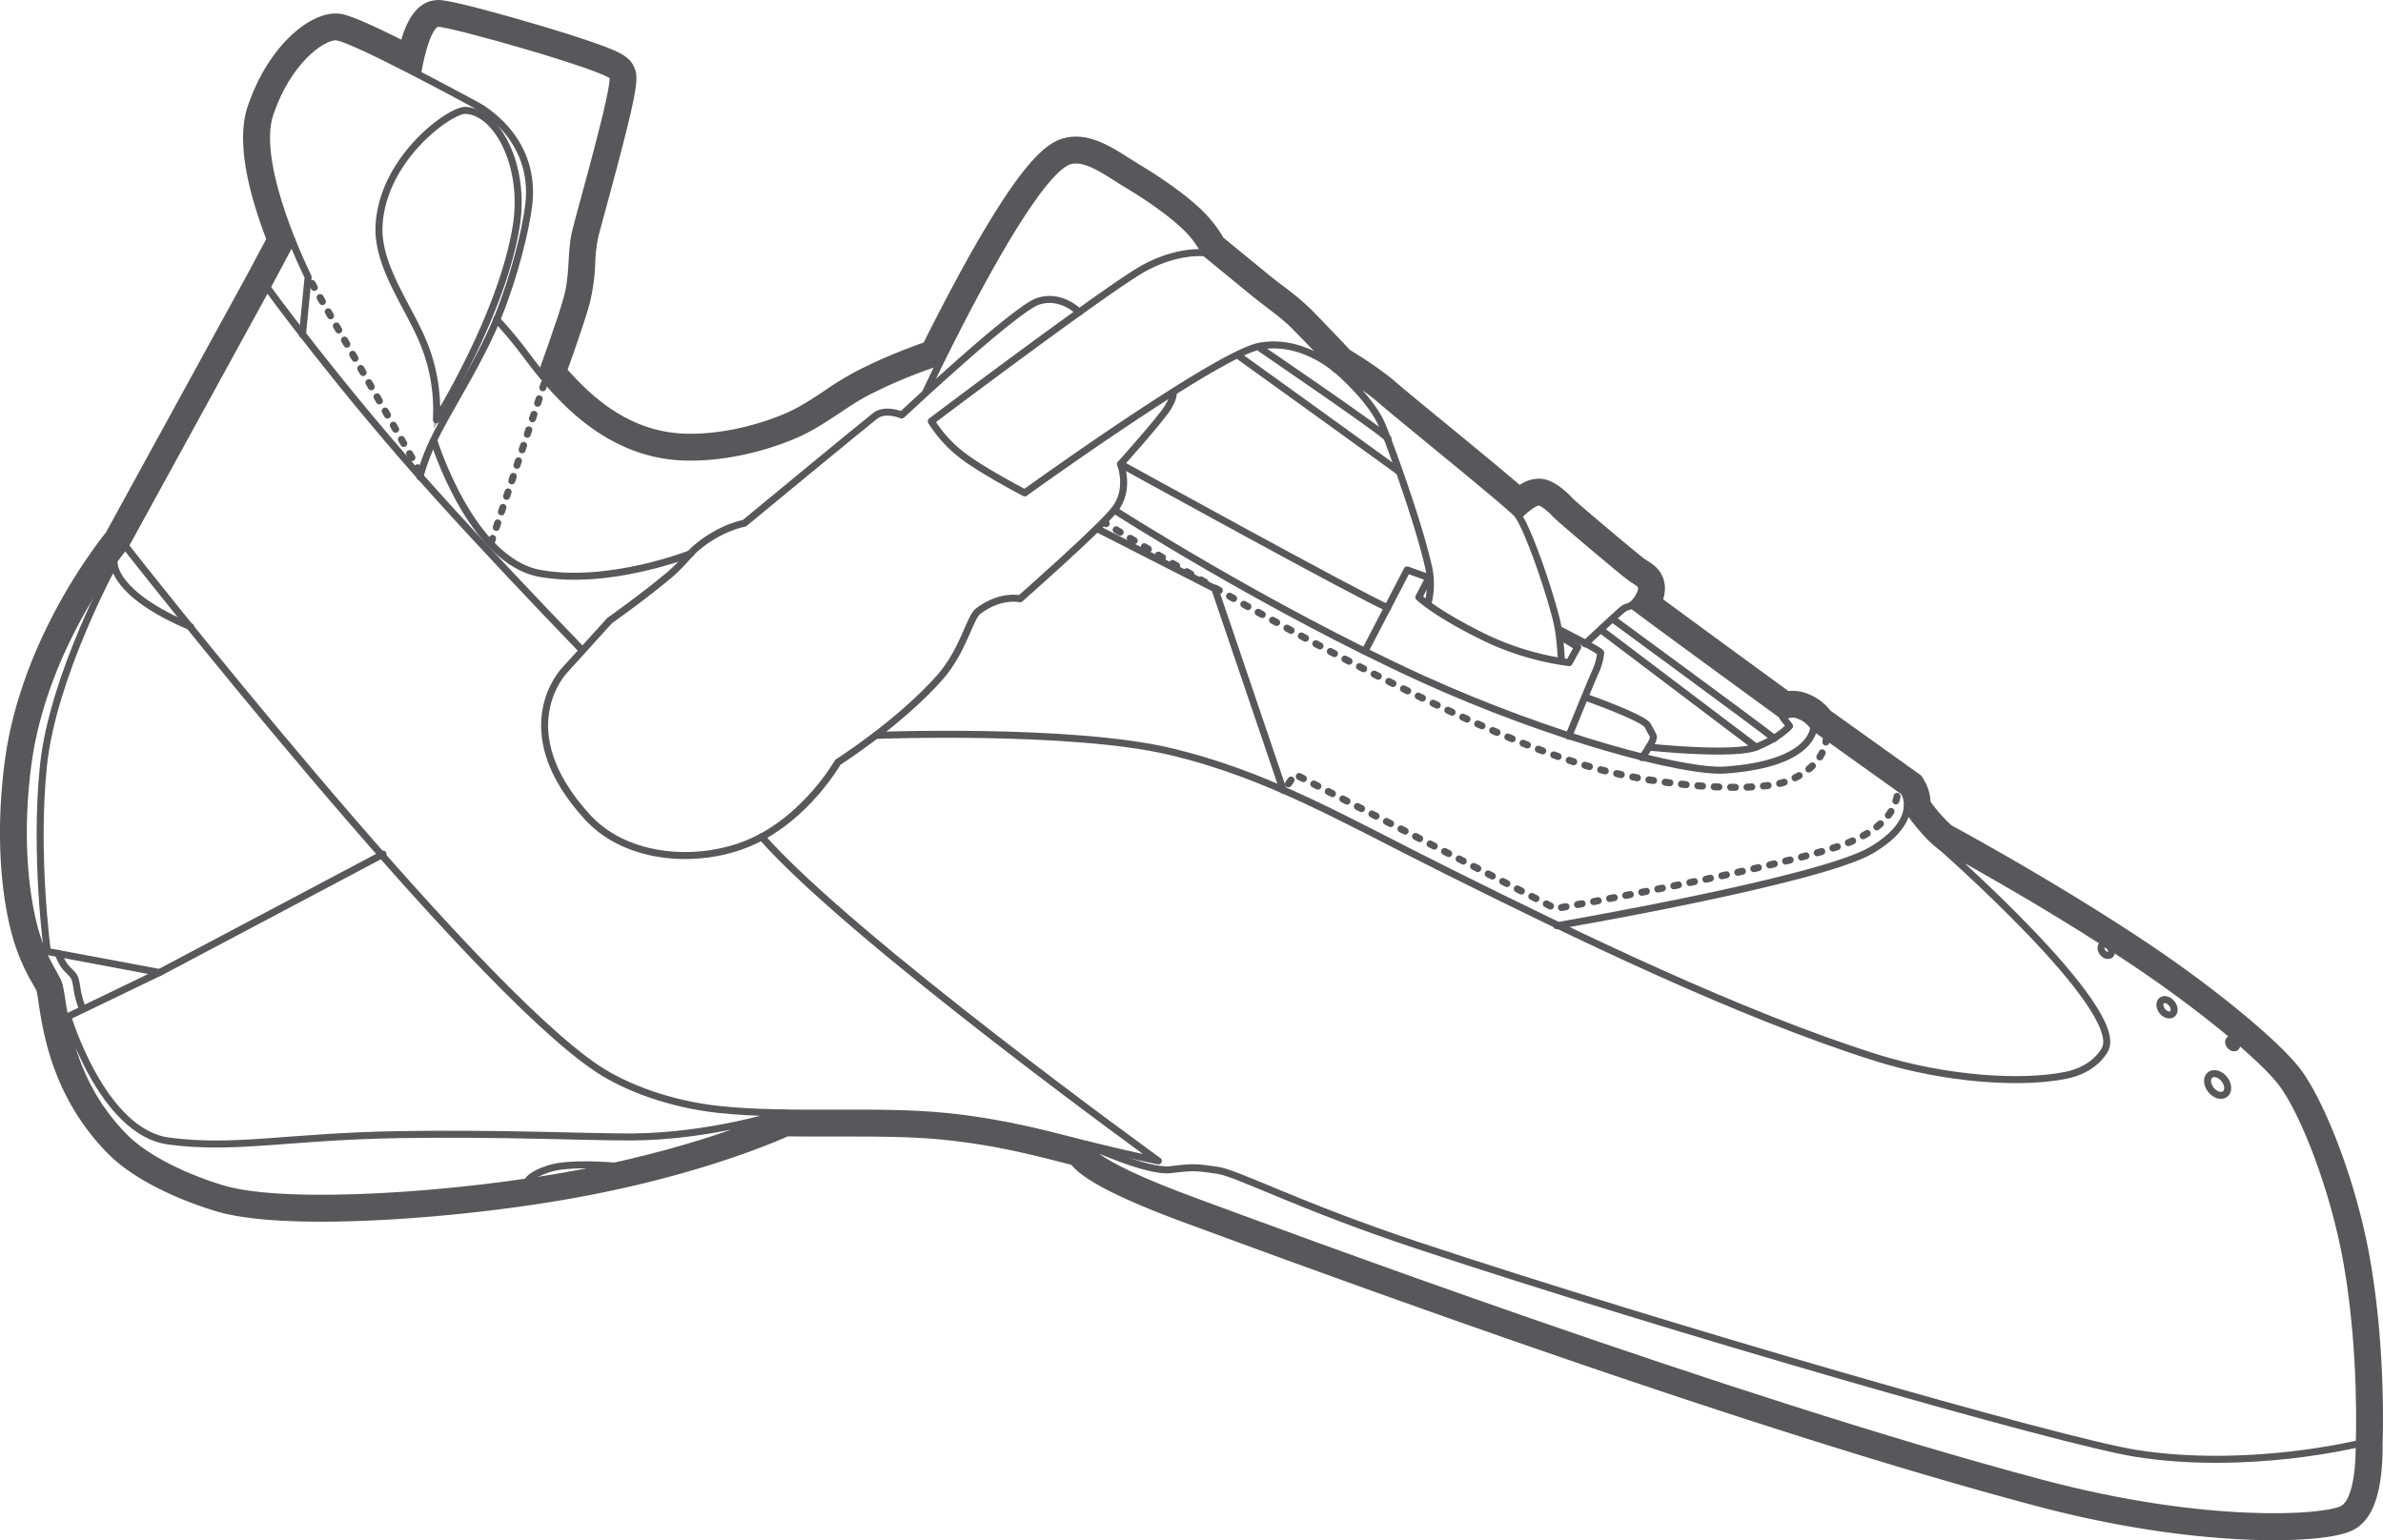 <svg id="Calque_1" data-name="Calque 1" xmlns="http://www.w3.org/2000/svg" xmlns:xlink="http://www.w3.org/1999/xlink" viewBox="0 0 1019.95 659.34"><defs><style>.cls-1,.cls-10,.cls-5,.cls-8,.cls-9{fill:none;}.cls-2{clip-path:url(#clip-path);}.cls-3{clip-path:url(#clip-path-2);}.cls-4{fill:#58585a;}.cls-10,.cls-5,.cls-8,.cls-9{stroke:#58585a;}.cls-10,.cls-5,.cls-9{stroke-linecap:round;stroke-linejoin:round;stroke-width:3px;}.cls-6{opacity:0.5;}.cls-7{clip-path:url(#clip-path-4);}.cls-8{stroke-miterlimit:10;stroke-width:2px;}.cls-9{stroke-dasharray:2 5;}.cls-10{stroke-dasharray:2.01 5.02;}</style><clipPath id="clip-path" transform="translate(0 0)"><rect class="cls-1" width="1019.95" height="659.34"/></clipPath><clipPath id="clip-path-2" transform="translate(0 0)"><rect class="cls-1" width="1019.95" height="659.34"/></clipPath><clipPath id="clip-path-4" transform="translate(0 0)"><rect class="cls-1" x="161.23" y="46.25" width="61.58" height="137.71"/></clipPath></defs><title>chausson-escalade</title><g class="cls-2"><g class="cls-3"><path class="cls-4" d="M187.63,10c6,0,72.9,19,74.64,22.75s-14,58.25-16,66.75-.75,18-3.5,28-11,32.5-11,32.5l-.13.29c11.64,14.25,28.43,30.4,52.13,34.46a71.17,71.17,0,0,0,12,.95c14,0,30.15-3.43,44.28-9.45,12-5.11,21.19-13.38,31.25-18.5a211.07,211.07,0,0,1,30-12.5l1.17-.27c12.84-26.05,42.35-83.14,55.83-86.23a10.06,10.06,0,0,1,2.25-.25c6.77,0,14.7,6.15,22.75,11,7,4.21,17.45,11.16,24.25,17.75a43.1,43.1,0,0,1,8.25,11l20.75,17c6.08,5,13,9.67,17.5,14.25,10.32,10.53,15.75,16.39,17.34,18.12l.16.13s11.92,6.92,19.75,13.75,52.67,43,57.83,48.33A8.11,8.11,0,0,1,650,221l.12-.14c.31-.47,5.89-5.91,8.51-5.91a1.46,1.46,0,0,1,.49.08c2.33.83,5.17,3.5,6.83,5.33s28.67,24.67,32,27,4.67,2.5,4.67,4.67-2.5,5.83-4.17,7c7,5.5,64.67,47.5,64.67,47.5l.44.33a6.55,6.55,0,0,1,3.63-1.07,8.1,8.1,0,0,1,2.92.57,12.47,12.47,0,0,1,6.17,5L814.94,339a11.16,11.16,0,0,1,1.33,7.06v.27s7,10.48,13.76,15.58l.24.09s43.35,23.25,83.33,50c28.18,18.85,54.73,40.78,63,51.67,9.12,12,22.32,44.83,28,77.33,6.78,38.8,5.17,77,5.17,77s.75,23.75-7,28c-3.17,1.74-13.57,3.34-29.54,3.34-23.06,0-57.75-3.32-99.21-14.34C739.61,599.3,545.7,526.91,512.53,514.75,462,496.25,465.28,490,465.28,490l-1.8-.45c-15.26-3.85-33.45-9-58.2-11.55-12.58-1.29-26.25-1.47-40.12-1.47l-16,0c-4.57,0-9.12,0-13.62-.09l-.5,0s-32.19,15.42-86.75,25.75C214.35,508.67,171.12,513,137.67,513c-17.76,0-32.76-1.23-42.15-4-14.83-4.41-32.61-12.45-42.25-22.25-26.43-26.87-25.5-58.25-28.25-66-1.22-3.43-6.71-10.14-10.25-23.25C10.32,381,8.13,355.57,12,326.75c7-51.75,41.58-93.08,41.58-93.08L114.28,123,125,102.88l-.3-.54c-6.33-15.89-13.89-39.68-9.2-53.59,7.5-22.25,21.75-32.75,28-33h.08c3.51,0,20.22,8.23,35.15,16l0-.21c0-.75,3.5-21.25,8.75-21.5h.11m0-10h-.57c-9.9.47-13.71,11.74-15.25,16.94-22.41-11.2-25.59-11.2-28.21-11.2h-.49c-11.62.46-28.56,14.57-37.06,39.8-4.26,12.65-1.59,31.73,7.94,56.76l-8.51,15.92L45.28,228.05C40.19,234.36,9,274.79,2.11,325.41c-3.64,26.92-2.54,54.15,3,74.7a87.17,87.17,0,0,0,9.11,21.48c.53.94,1.19,2.1,1.39,2.55.27.87.7,3.61,1,5.82,2,13.06,6.3,40.24,29.48,63.81,14.18,14.41,39.2,22.64,46.53,24.82,9.89,2.94,25,4.43,45,4.43,33.19,0,77.34-4.29,112.46-10.94,48-9.08,78.92-21.94,87.09-25.58,3.47,0,7.32.07,11.92.07h16c15.18,0,27.64.24,39.1,1.42,21.15,2.17,37.18,6.28,51.33,9.91l3,.76c4.76,5.67,16.84,13.18,50.55,25.53l8.46,3.11c151.16,55.68,270.24,95.19,353.91,117.41,48.06,12.77,84.4,14.67,101.78,14.67,9.72,0,27.1-.59,34.35-4.57,6.29-3.45,10.06-11,11.53-23.16a103.62,103.62,0,0,0,.67-13.53c.16-4.19,1.3-40.9-5.32-78.8-6-34.39-19.91-68.53-29.89-81.66-9.1-12-36.61-34.67-65.4-53.93-38-25.4-79.47-48-83.8-50.3a65,65,0,0,1-9.05-10.18,20.51,20.51,0,0,0-3.05-9.75l-1-1.52-1.49-1.06-37.31-26.69A22.91,22.91,0,0,0,773.7,297a18.1,18.1,0,0,0-6.51-1.24c-.6,0-1.17,0-1.72.08-10.13-7.38-39.44-28.77-53.63-39.28a14.75,14.75,0,0,0,.77-4.56c0-7.14-4.89-10.25-7.24-11.75-.53-.33-1.07-.68-1.69-1.11-2.74-2-27.47-22.8-30.48-25.69-2.55-2.78-6.43-6.34-10.73-7.87a11.43,11.43,0,0,0-3.85-.66,15.1,15.1,0,0,0-8.18,2.67c-6.7-5.76-18.1-15.16-32.29-26.81-9-7.38-17.46-14.34-20.3-16.82-7-6.11-16.65-12.08-20.06-14.13-2.47-2.67-7.76-8.3-16.62-17.34a114.68,114.68,0,0,0-12-10.05c-2.11-1.62-4.3-3.29-6.3-4.93l-19.24-15.77a55,55,0,0,0-9.14-11.68c-8.47-8.21-21-16.12-26.05-19.14-1.52-.92-3-1.89-4.66-2.91-7.34-4.68-14.94-9.52-23.25-9.52A20.09,20.09,0,0,0,456,59c-6.74,1.54-15.6,7.35-34.52,39.13-9.68,16.26-19.25,34.73-26.12,48.52a229.23,229.23,0,0,0-28.67,12.18,137,137,0,0,0-13.67,8.36c-5.37,3.58-10.93,7.28-17,9.85-12.91,5.5-27.62,8.65-40.36,8.65a61.26,61.26,0,0,1-10.28-.81c-15.17-2.6-28.76-11.1-42.43-26.63,2.64-7.37,7.36-20.76,9.38-28.12a83.5,83.5,0,0,0,2.45-17.91A64.32,64.32,0,0,1,256,101.79c.46-2,1.88-7.19,3.53-13.24,14-51.6,14-55.27,11.8-60-2-4.39-6.12-6.43-17.32-10.34-8-2.81-17.83-5.79-24.63-7.8C221.13,8,193.72,0,187.63,0" transform="translate(0 0)"/></g><g class="cls-3"><path class="cls-5" d="M326,358.25C364.69,402.25,495.78,497,495.78,497s-13-2.64-30.5-7c-15.63-3.89-34.27-9.36-60-12-30.26-3.1-66.86.23-97.33-3-21.93-2.32-40.58-9.79-51.92-17.25-55.5-36.5-202.42-224.08-202.42-224.08L114.28,123s31,42.77,73,89.33c19.24,21.32,41.61,45,61.88,66" transform="translate(0 0)"/><path class="cls-5" d="M81.61,268.34c-33.33-14-32.71-27.08-32.71-27.08s-26.29,48.08-30.29,86.42,1.67,79.67,1.67,79.67l48,9,95.67-50.67" transform="translate(0 0)"/><path class="cls-5" d="M53.61,233.67S19,275,12,326.75c-3.9,28.82-1.7,54.27,2.75,70.75,3.54,13.11,9,19.82,10.25,23.25,2.75,7.75,1.82,39.13,28.25,66,9.64,9.8,27.42,17.84,42.25,22.25,27.07,8,100.81,3.08,152.75-6.75C302.84,491.93,335,476.5,335,476.5s-30.25,10-64.5,10.25c-16.1.12-57.61-1.73-100-1-47.81.83-69.75,6.5-98.25,2.75S29,435.25,29,435.25l39.25-18.92" transform="translate(0 0)"/><path class="cls-5" d="M35.28,431.84a47.59,47.59,0,0,1-1.83-6c-.56-2.34-.76-5.41-1.5-7.17s-3-3.32-4.33-5.17a21.26,21.26,0,0,1-2.67-5.33" transform="translate(0 0)"/><path class="cls-5" d="M225.78,505.84s.5-2.67,9.17-5.5,27.5-1.17,27.5-1.17" transform="translate(0 0)"/><path class="cls-5" d="M465.28,490S491,502,501,500.75s11.25-1,20,.25,34.72,15.24,86,32.25c105.85,35.12,275.16,83.95,307.5,89,48,7.5,95.25-4.25,95.25-4.25s.75,23.75-7,28S944.22,653.65,874,635C739.61,599.3,545.7,526.91,512.53,514.75,462,496.25,465.28,490,465.28,490Z" transform="translate(0 0)"/><path class="cls-5" d="M461.94,133.67s-7.67-8-17.67-4.67-58.33,48.67-58.33,48.67-7-3-11.33.33-56,46-56,46-10,1.67-20.33,10.33c-3.57,3-6.25,7.18-12,12-10.89,9.14-25.33,19.33-25.33,19.33L241.61,287s-24.67,25.33,10,63c17.06,18.53,48.81,20.3,71,10,22.91-10.64,36-33.67,36-33.67s26.25-16.67,43.67-36.33c9.94-11.22,12.82-25.67,16.33-28.33,9.67-7.33,18-5.33,18-5.33s33.33-29.33,40.33-38,2.67-19.67,2.67-19.67,17.33-19.33,20.33-24.33S502,168,502,168" transform="translate(0 0)"/><path class="cls-5" d="M398.61,180.34a55.22,55.22,0,0,0,13.67,14.92c9,6.75,26.33,15.75,26.33,15.75S520.78,151.75,539,148.25s32.83,9.92,32.83,9.92-5.33-5.92-17.83-18.67c-4.49-4.59-11.42-9.27-17.5-14.25l-20.75-17s-11.25-1.5-26,6.5S398.61,180.34,398.61,180.34Z" transform="translate(0 0)"/><path class="cls-5" d="M374.89,314.83s83.38-3.16,125.72,6.84,74.05,28.94,119.67,51.67c54.52,27.16,123.87,60.83,182.33,79.33,30.27,9.58,62.93,11.52,81.67,7.67,11.24-2.31,15.58-9,16.67-11C910.28,432,830.28,362,830.28,362s43.36,23.25,83.33,50c28.18,18.85,54.73,40.78,63,51.67,9.12,12,22.32,44.83,28,77.33,6.78,38.8,5.17,77,5.17,77" transform="translate(0 0)"/><path class="cls-5" d="M476.94,218.34s64.93,41.75,132,72.33c54.91,25,112.08,40.2,129.33,39,38.33-2.67,38-18.33,38-18.33L814.94,339s8,12-14,25-134.67,32.33-134.67,32.33" transform="translate(0 0)"/><polyline class="cls-5" points="469.61 226.34 519.94 252 549.27 338.34"/><path class="cls-5" d="M584.61,278l17.67-34,9.33,3.33-4.33,8.33S613.61,262,633.61,272a119,119,0,0,0,38,11.67l3.67-6.67-6-3.67" transform="translate(0 0)"/><path class="cls-5" d="M668.28,283s-.34-10.7-2.17-17.83c-4.41-17.26-13.34-41.56-17-45.33-5.17-5.33-50-41.5-57.83-48.33s-19.75-13.75-19.75-13.75,15.25,12.75,20.08,24.42c3.29,7.94,15,39.84,19.67,59.83a33.92,33.92,0,0,1-.17,16.67" transform="translate(0 0)"/><path class="cls-5" d="M650.11,220.84c.33-.5,6.67-6.67,9-5.83s5.17,3.5,6.83,5.33,28.67,24.67,32,27,4.67,2.5,4.67,4.67-2.5,5.83-4.17,7-1.83.33-3.83,1.83-16.17,14.83-16.17,14.83" transform="translate(0 0)"/><path class="cls-5" d="M667.94,269.84s17.17,8.67,17.17,9.67a27,27,0,0,1-2.5,8.67c-1.83,4-11.17,27-11.17,27" transform="translate(0 0)"/><path class="cls-5" d="M479.61,198.67s103.33,57,114.33,61.5" transform="translate(0 0)"/><path class="cls-5" d="M679.11,298.67s24.5,8.67,26.17,12,2.67,4.33,2.33,5.33,0,.83-1.83,3.83a53.56,53.56,0,0,1-3,4.5" transform="translate(0 0)"/><path class="cls-5" d="M705.78,319.84s36,3.83,45.83,0,14.33-9,14.33-9l-2.83-3.67a6.77,6.77,0,0,1,7-.83,12.48,12.48,0,0,1,6.17,5" transform="translate(0 0)"/><path class="cls-5" d="M698.44,259c7,5.5,64.67,47.5,64.67,47.5" transform="translate(0 0)"/><path class="cls-5" d="M690.28,265s59.33,43.5,69.17,51.17" transform="translate(0 0)"/><line class="cls-5" x1="685.28" y1="269.67" x2="751.61" y2="319.84"/><path class="cls-5" d="M530.61,152.67s60,43.17,68.17,49.17" transform="translate(0 0)"/><path class="cls-5" d="M539.78,149.34s53.33,36.33,54.33,38.5" transform="translate(0 0)"/><path class="cls-5" d="M396.28,167.75s44.5-95,62-99c7.23-1.65,16,5.36,25,10.75,7,4.21,17.45,11.16,24.25,17.75a43.08,43.08,0,0,1,8.25,11" transform="translate(0 0)"/><path class="cls-5" d="M401.28,155.25a210.93,210.93,0,0,0-30,12.5c-10.06,5.12-19.26,13.39-31.25,18.5-18.37,7.82-40.07,11.27-56.25,8.5-28.64-4.91-47.19-27.47-58.75-43a191.19,191.19,0,0,0-12.5-15" transform="translate(0 0)"/><path class="cls-5" d="M185.69,188.59s15.83,51.67,45.58,56.92S295.66,237,295.66,237" transform="translate(0 0)"/><path class="cls-5" d="M179.78,204.25s1.5-7.65,7.5-19.25c6.84-13.21,18.69-31.57,26-49.75,7.1-17.65,11.72-37,13-47.25,3.75-30-22.5-43-22.5-43s-54-29.5-60.25-29.25-20.5,10.75-28,33,16.35,69.81,16.35,69.81l-2.43,24.69" transform="translate(0 0)"/><path class="cls-5" d="M186.78,179.75S215,134.58,221,96.5c4-25.31-8.08-48.65-21.75-49.25-6.43-.28-35.44,20.33-37,49.25-1,17.72,13.34,35.49,19.5,51.5A75.63,75.63,0,0,1,186.78,179.75Z" transform="translate(0 0)"/><path class="cls-5" d="M178.78,31.5c0-.75,3.5-21.25,8.75-21.5s73,19,74.75,22.75-14,58.25-16,66.75-.75,18-3.5,28-11,32.5-11,32.5" transform="translate(0 0)"/><path class="cls-5" d="M816.28,346.34s8.83,13.17,16.17,17.17" transform="translate(0 0)"/><ellipse class="cls-5" cx="949.19" cy="464.35" rx="3.66" ry="5.19" transform="translate(-83.25 689.42) rotate(-38.37)"/><ellipse class="cls-5" cx="927.52" cy="431.3" rx="2.59" ry="3.66" transform="translate(-67.41 668.82) rotate(-38.37)"/><ellipse class="cls-5" cx="901.53" cy="406.7" rx="1.92" ry="2.71" transform="translate(-57.8 647.22) rotate(-38.36)"/><ellipse class="cls-5" cx="955.66" cy="446.78" rx="1.47" ry="2.09" transform="translate(-70.99 689.45) rotate(-38.36)"/><line class="cls-5" x1="114.28" y1="123" x2="125.03" y2="102.88"/><g class="cls-6"><g class="cls-7"><path class="cls-8" d="M186.78,179.75S215,134.58,221,96.5c4-25.31-8.08-48.65-21.75-49.25-6.43-.28-35.44,20.33-37,49.25-1,17.72,13.34,35.49,19.5,51.5A75.63,75.63,0,0,1,186.78,179.75Z" transform="translate(0 0)"/></g></g><path class="cls-9" d="M811.78,334s5.5,16-20,26.5-126,28.5-126,28.5l-111.5-57.5-4.5,6.5" transform="translate(0 0)"/><line class="cls-9" x1="179.78" y1="202" x2="132.78" y2="120"/><line class="cls-9" x1="210.2" y1="232.41" x2="233.5" y2="162.51"/></g><g class="cls-3"><path class="cls-5" d="M472.61,223.67l.85.52" transform="translate(0 0)"/><path class="cls-10" d="M477.73,226.81c15.06,9.17,61.17,36.8,109.87,61.52,42.2,21.42,75.7,36.1,102,42.33,27.71,6.56,63.1,8.62,75.67,3.67,10.53-4.15,14.28-10.4,15.6-14.24" transform="translate(0 0)"/><path class="cls-5" d="M781.5,317.66a7.39,7.39,0,0,0,.11-1" transform="translate(0 0)"/></g></g></svg>